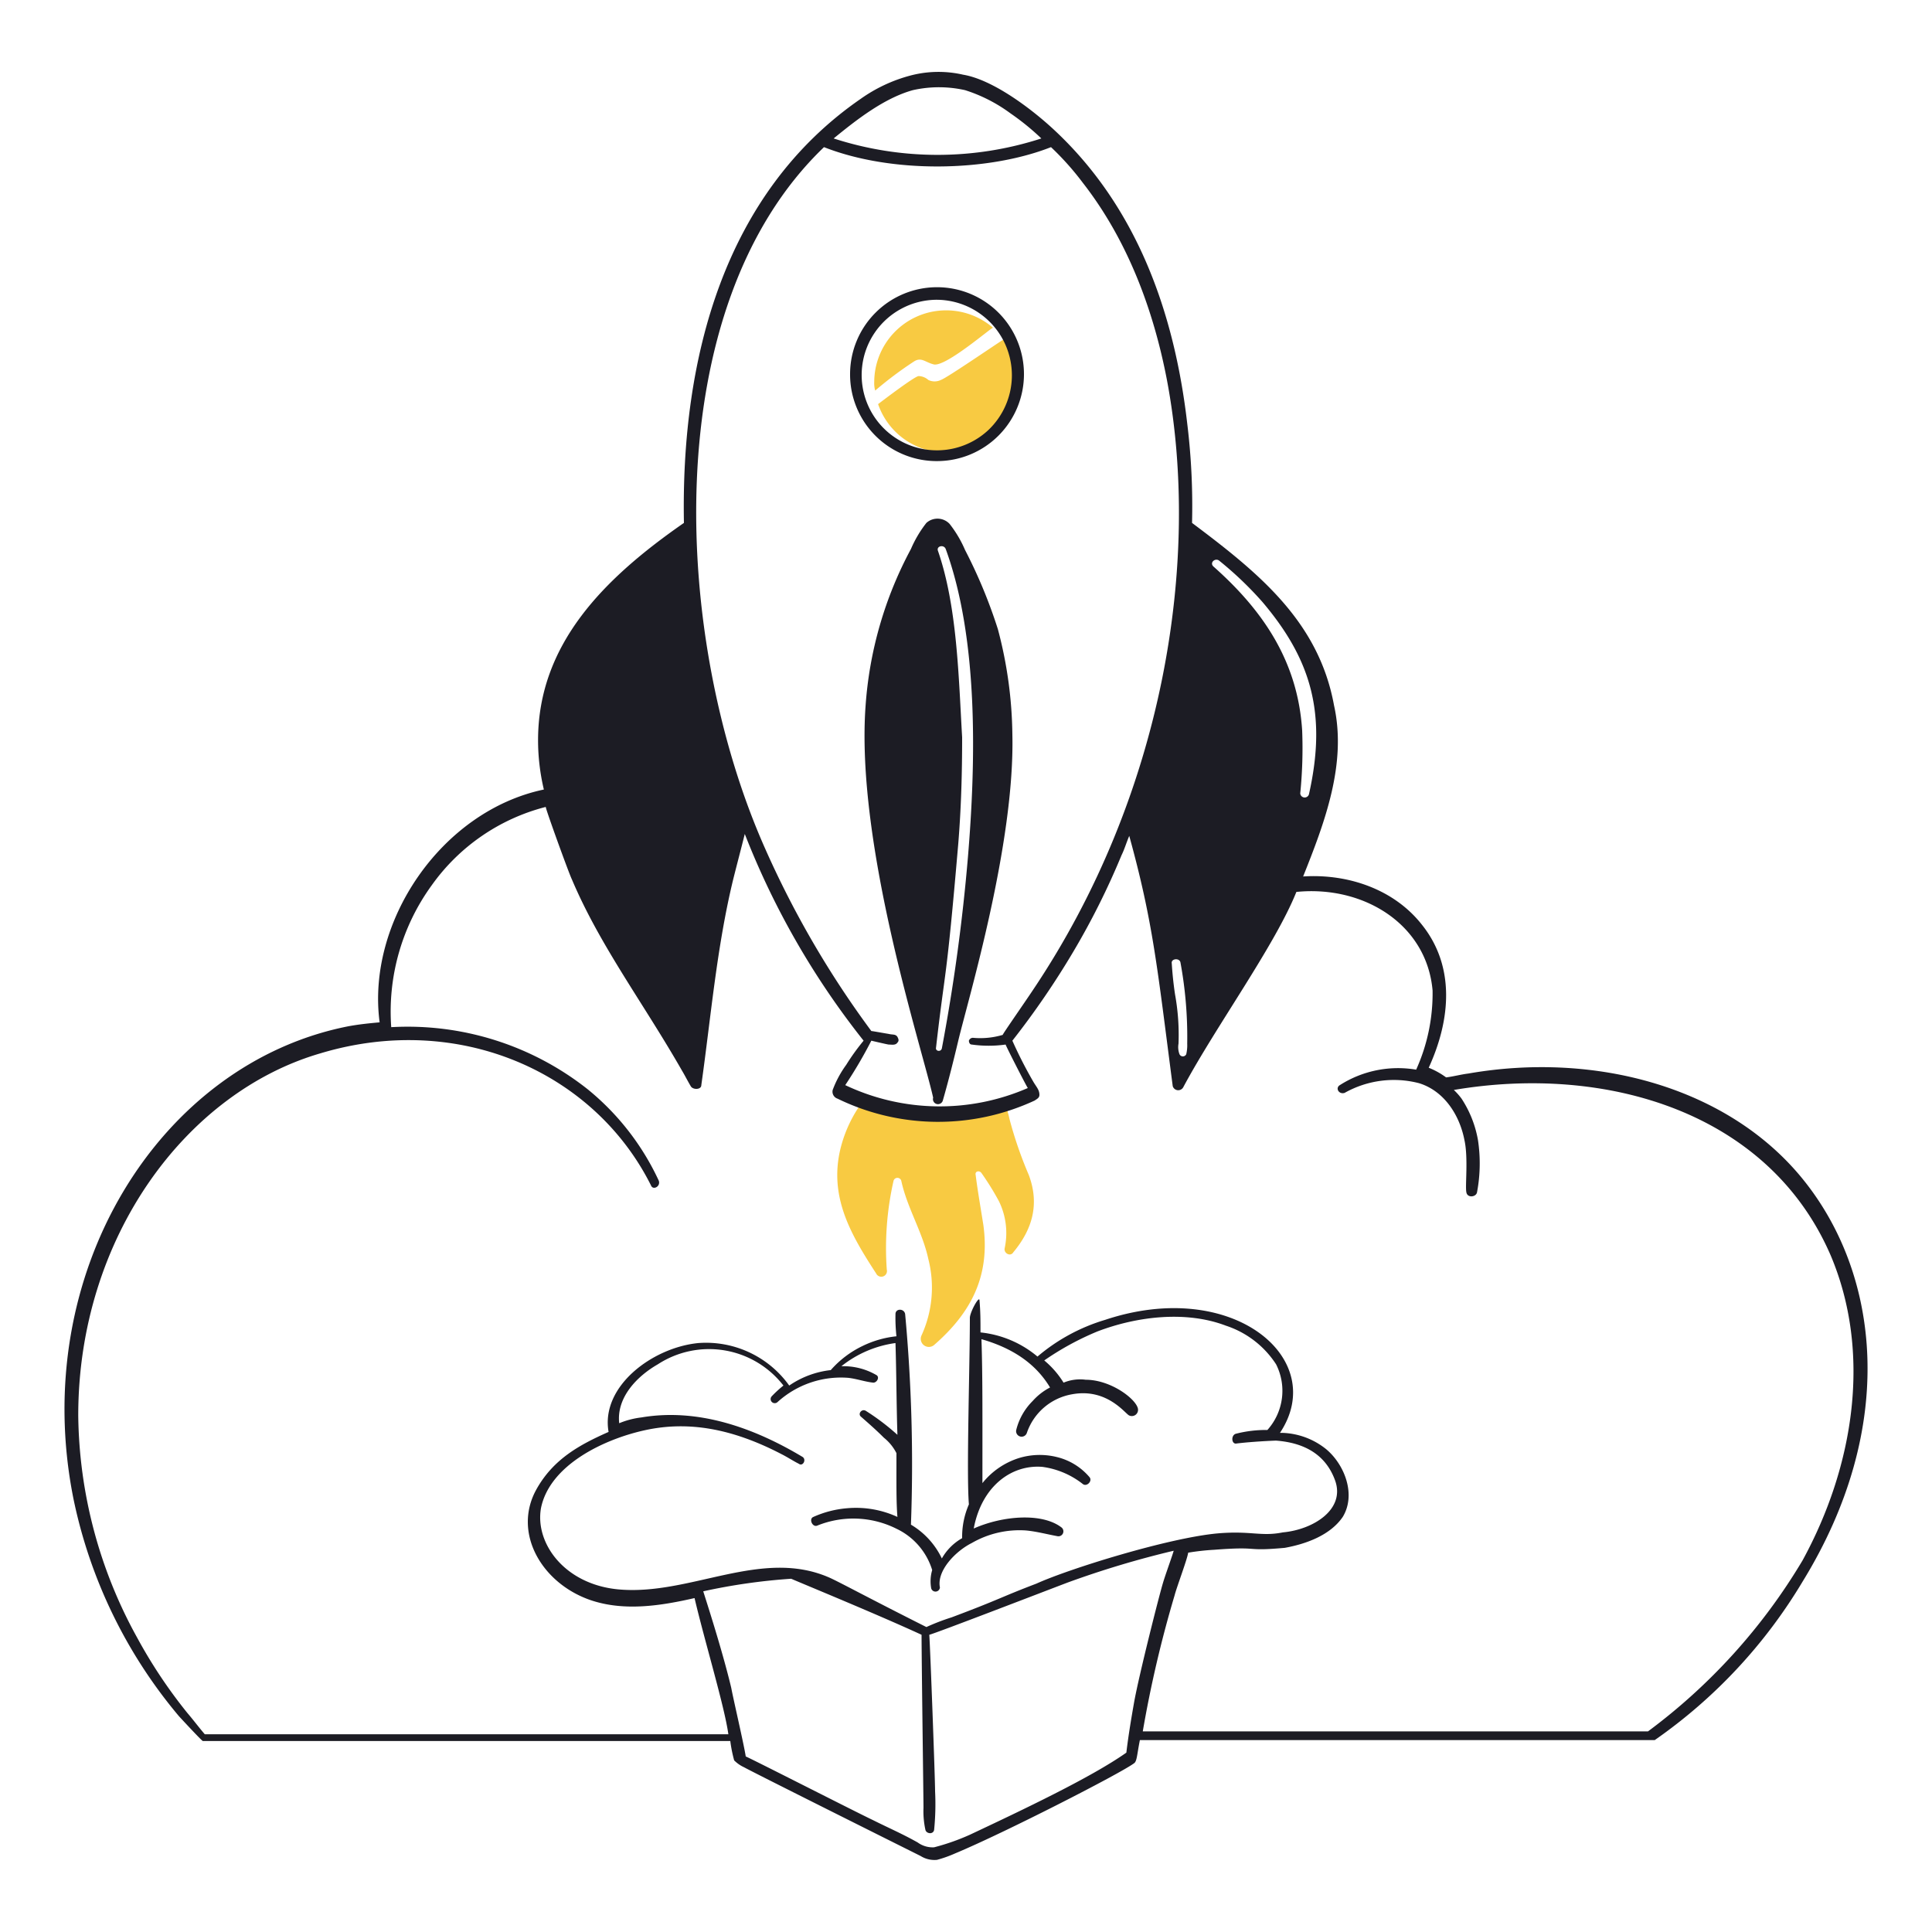<?xml version="1.0" encoding="UTF-8" standalone="no"?>
<svg viewBox="0 0 500 500" xmlns="http://www.w3.org/2000/svg" data-id="Product-Launch-3--Streamline-Brooklyn" height="500" width="500"><desc>Product Launch 3 Streamline Illustration: https://streamlinehq.com</desc><path d="M266.25 304.08a103.905 103.905 0 0 1 -5 -14.5 26.39 26.39 0 0 0 -1 -3.5c-1.817 0.907 -18.03 4.582 -37 -1a34.297 34.297 0 0 0 -5.75 12.25c-3 12.5 2.75 22.25 9.25 32.25a1.47 1.47 0 0 0 2.75 -1 78.815 78.815 0 0 1 1.75 -23 1.04 1.04 0 0 1 2 0c1.5 7 5.5 13.25 7 20.25a29.782 29.782 0 0 1 -1.75 19.75 2.095 2.095 0 0 0 3.25 2.5c9.75 -8.5 14.5 -18 12.75 -31 -0.75 -4.75 -1.5 -9 -2 -13 -0.25 -1 1 -1.25 1.5 -0.5a70.547 70.547 0 0 1 4.5 7.25 18.718 18.718 0 0 1 1.5 12.25c-0.25 1.25 1.5 2.25 2.25 1 5 -6 6.797 -12.517 4 -20Z" fill="#f8ca42" stroke-width="2.5"></path><path d="M249.75 142.327a30.075 30.075 0 0 0 -4 -6.75 4.3 4.3 0 0 0 -6 -0.25 30.075 30.075 0 0 0 -4 6.75 100.35 100.35 0 0 0 -11.75 40.75c-2.565 35.92 14.678 88.547 17.5 101.25a1.305 1.305 0 0 0 2.5 0.75c1.5 -5.25 2.75 -10.25 4 -15.5 2.515 -10.56 14.663 -50.847 14 -79.25a110.22 110.22 0 0 0 -3.75 -27.25 131.407 131.407 0 0 0 -8.5 -20.5Zm-7 0.25c-0.5 -1.25 1.5 -1.75 2 -0.5 8.5 23.345 7.817 54.96 5.75 79.75a487.335 487.335 0 0 1 -6.75 49.5c-0.25 1 -1.75 0.75 -1.5 -0.25 2.473 -21.627 2.552 -15.442 5.75 -52.75 0.75 -9.25 1 -18.25 1 -27.5 -0.915 -15.578 -1.25 -33.79 -6.25 -48.25Z" fill="#1c1c24" stroke-width="2.5"></path><path d="M236.5 93.577c1.965 -1.3 3 0.25 5.25 0.75 3.25 0.5 15 -9.75 15.25 -9.5a18.605 18.605 0 0 0 -30.75 14 6.923 6.923 0 0 0 0.25 2.25 97.347 97.347 0 0 1 10 -7.5Z" fill="#f8ca42" stroke-width="2.5"></path><path d="M259.75 87.83c-2.75 1.75 -14.75 10 -16.25 10.5a3.698 3.698 0 0 1 -3.25 0 3.912 3.912 0 0 0 -2.5 -1c-1 0 -9.5 6.5 -10.5 7.25a18.5 18.5 0 0 0 36 -6 17.85 17.85 0 0 0 -3.5 -10.75Z" fill="#f8ca42" stroke-width="2.5"></path><path d="M242.5 119.33a22.5 22.5 0 1 0 -22.5 -22.5 22.407 22.407 0 0 0 22.5 22.5Zm0 -41.75a19.543 19.543 0 0 1 13.25 33.75 19.483 19.483 0 1 1 -13.25 -33.75Z" fill="#1c1c24" stroke-width="2.5"></path><path d="M466.5 305.08c-19.25 -23.68 -53.54 -33 -86.5 -27.25 -2 0.25 -3.75 0.75 -5.75 1a20.267 20.267 0 0 0 -4.5 -2.5c5.75 -12.543 6.835 -26.27 -1.75 -37 -7.25 -9.25 -19.25 -13.25 -30.75 -12.5 5.633 -14.085 11.34 -29.215 8 -44.25 -3.955 -21.75 -19.5 -34.315 -36.75 -47.25a175.968 175.968 0 0 0 -1.25 -25.75c-3.373 -29.213 -13.317 -56.465 -34.75 -76.25 -5.695 -5.25 -15.575 -12.723 -23.25 -14a28.445 28.445 0 0 0 -13.75 0.25 39.792 39.792 0 0 0 -12.75 6C187.36 50 176.2 92.785 177 135.33c-20.58 14.29 -37.75 31.3 -37.75 56.25a55.5 55.5 0 0 0 1.5 12.75c-26.612 5.603 -45.957 34.325 -42.5 60.25 -2.75 0.25 -5.25 0.5 -8 1 -48.9 9.54 -82.935 63.83 -71.25 122.25a127.25 127.25 0 0 0 27.25 56.25c0.217 0.25 6 6.5 6.25 6.5h136.5a35.398 35.398 0 0 0 1 5 8.768 8.768 0 0 0 2.57 1.79c1.985 1.133 36.75 18.5 45.68 22.957a6.703 6.703 0 0 0 4.25 1 31.555 31.555 0 0 0 4.683 -1.667c12.568 -5.223 42.75 -20.665 46.318 -23.332 0.75 -0.5 0.75 -2.25 1.5 -6h133.25a133.215 133.215 0 0 0 38.25 -41c24.712 -40.153 20.02 -79.635 0 -104.248Zm-163.25 -55.75c-0.25 -1.25 2 -1.5 2.25 -0.25a106.145 106.145 0 0 1 1.75 21 10.25 10.25 0 0 1 -0.25 2.75 0.963 0.963 0 0 1 -1.75 0 5.198 5.198 0 0 1 -0.25 -2.75 58.575 58.575 0 0 0 -0.905 -12.75c-0.393 -2.615 -0.675 -5.308 -0.845 -8Zm35.5 -43.75a1.153 1.153 0 0 1 -2.25 -0.25 116.465 116.465 0 0 0 0.5 -16.25c-1.1 -17.582 -9.808 -30.83 -23 -42.5 -1 -1 0.5 -2.25 1.5 -1.5a91.082 91.082 0 0 1 11.25 10.75c12.53 14.805 16.718 28.78 12 49.75Zm-102.5 -182.25a30.75 30.75 0 0 1 13.5 0 40.168 40.168 0 0 1 11.75 6 65 65 0 0 1 8 6.5 87.12 87.12 0 0 1 -53.75 0c5.933 -4.853 13.07 -10.438 20.5 -12.5Zm-23 14.75c17.428 6.865 42.337 6.465 58.75 0a72.67 72.67 0 0 1 8.25 9.25c11.5 14.75 18.25 32.75 21.75 51 8.808 46.562 -0.573 107.17 -34.75 158 -2.5 3.75 -7.75 11.25 -7.75 11.5a20.5 20.5 0 0 1 -7.75 0.75 1.115 1.115 0 0 0 -1 0.75c0 0.5 0.25 1 0.75 1a31.553 31.553 0 0 0 8.75 0c0.25 0.75 5.5 11 5.75 11.25a57.078 57.078 0 0 1 -47.25 -0.75 116.91 116.91 0 0 0 6.75 -11.5s4.25 1 4.5 1c0.75 0 1.75 0.25 2.25 -0.5 0.5 -0.5 0.25 -1 0 -1.5 -0.5 -0.75 -1.25 -0.5 -2.25 -0.75 -1.5 -0.25 -4.25 -0.75 -4.5 -0.75a247.907 247.907 0 0 1 -27.5 -47.25c-24 -53.987 -28.155 -139.903 15.25 -181.5Zm37.75 436.75a57.877 57.877 0 0 1 -9.25 3.25 6.545 6.545 0 0 1 -4.25 -1.25c-4 -2.25 -7.5 -3.75 -11.5 -5.75 -4.107 -1.933 -32.668 -16.5 -33 -16.5 -0.5 -3.25 -3.25 -15 -3.75 -17.75 -2.377 -9.982 -6.71 -23.238 -7.25 -25a153.477 153.477 0 0 1 22.75 -3.25c4.168 1.78 23.018 9.54 33.75 14.5 0 6.25 0.5 42.75 0.5 44.75a22.385 22.385 0 0 0 0.5 5.75c0.25 1 2 1.25 2.25 0a66.822 66.822 0 0 0 0.25 -10c0 -3.25 -1.25 -37 -1.5 -40.5 1.79 -0.448 28.133 -10.6 35.75 -13.5a245.36 245.36 0 0 1 27.5 -8.25c-0.25 1 -2.25 6.5 -2.75 8.25 -1 3.25 -6.25 24 -7.5 31 -0.75 4.25 -1.5 8.75 -2 13 -9.07 6.402 -26.858 14.83 -40.5 21.25Zm-48.75 -98.5c1.5 0.75 3 1.75 4.5 2.5 1 0.75 2 -1 1 -1.75 -12.5 -7.5 -27 -12.75 -41.75 -10.25a21.62 21.62 0 0 0 -5.75 1.5c-0.75 -6.75 4.75 -12.25 10 -15.25a24.33 24.33 0 0 1 32.5 5.5 29.962 29.962 0 0 0 -3 2.75 1.06 1.06 0 0 0 1.5 1.5 24.41 24.41 0 0 1 18.25 -6.25c2.25 0.25 4.25 1 6.5 1.25 1 0 1.75 -1.5 0.75 -2a16.955 16.955 0 0 0 -9 -2.25 28.637 28.637 0 0 1 14 -6c0.25 8 0.25 16 0.5 23.75a59.477 59.477 0 0 0 -8.25 -6.25c-1 -0.5 -2 0.75 -1.25 1.5 2 1.75 4 3.5 6 5.5a12.09 12.09 0 0 1 3.25 4c0 7.883 -0.068 12.397 0.25 16.5a25.633 25.633 0 0 0 -13 -2.25 26.59 26.59 0 0 0 -8.75 2.25c-1.25 0.5 -0.25 2.75 1 2.25a24.878 24.878 0 0 1 20.5 0.805 17.5 17.5 0 0 1 9.25 10.695 10.21 10.21 0 0 0 -0.25 4.75 1.15 1.15 0 0 0 2.25 -0.25c-0.865 -4.322 4.043 -9.397 8.25 -11.5a24.707 24.707 0 0 1 14 -3.25c2.75 0.25 5.5 1 8.25 1.5a1.282 1.282 0 0 0 1 -2.25c-4.985 -3.877 -15.185 -3.113 -22.75 0.25 2.032 -10.853 9.688 -16.592 17.75 -15.957a21.54 21.54 0 0 1 10.5 4.457c1 0.75 2.5 -0.75 1.75 -1.75a16.012 16.012 0 0 0 -8.5 -5.25 18.383 18.383 0 0 0 -9.75 0.25 19.7 19.7 0 0 0 -9.5 6.5c0 -18.475 0.062 -27.843 -0.25 -37.25 9.36 2.672 14.643 7.322 17.75 12.5a15.57 15.57 0 0 0 -4.5 3.5 15.962 15.962 0 0 0 -4.25 7.5 1.427 1.427 0 0 0 2.75 0.75 15.065 15.065 0 0 1 11.75 -10c9.113 -1.658 13.807 5.185 14.75 5.5a1.607 1.607 0 0 0 2.25 -1.75c-0.5 -2.55 -7.045 -7.5 -13.5 -7.5a11.135 11.135 0 0 0 -5.75 0.75 23.582 23.582 0 0 0 -5 -5.75 73.395 73.395 0 0 1 13.75 -7.5c10.277 -3.917 22.93 -5.433 33.25 -1.5a24.615 24.615 0 0 1 13 10 15.188 15.188 0 0 1 -2.25 17 31.058 31.058 0 0 0 -8.25 1c-1.25 0.5 -1 2.75 0.25 2.5 4 -0.5 9.75 -0.75 10.25 -0.75 7.2 0.552 12.775 3.5 15.25 10.25 2.763 7.542 -5.61 12.783 -13.5 13.5 -5.667 1.133 -8.19 -0.465 -16.75 0.25 -12.77 1.125 -38.625 9.193 -47 13 -9.59 3.653 -9.25 3.967 -22 8.75a56.398 56.398 0 0 0 -6.5 2.5c-14.407 -7.237 -22.562 -11.668 -25 -12.75 -17.663 -7.85 -36.127 4.732 -54.75 3 -13.918 -1.325 -21.575 -11.945 -20 -21 2.232 -11.165 16.25 -17.87 26.957 -20.203 10.982 -2.393 22.312 -0.55 35.293 6.202Zm224.25 71.75h-130.75a302.71 302.71 0 0 1 8.25 -35.25c0.5 -2 3.25 -9.25 3.5 -11a61.925 61.925 0 0 1 6.75 -0.75c12.33 -0.95 7.473 0.48 18.25 -0.5 5.5 -1 11.75 -3.25 15 -8 3.5 -5.75 0.5 -13.5 -4.25 -17.5a19 19 0 0 0 -11.25 -4.25h-0.75c12.768 -19.152 -12.21 -40.265 -45.25 -29.25a48.305 48.305 0 0 0 -17.5 9.5 27.233 27.233 0 0 0 -14.75 -6.25c0 -3 0 -5.25 -0.25 -8.25 0 -1.5 -2.5 3 -2.5 4.5 0 12.323 -0.91 40.343 -0.25 48.25a21.06 21.06 0 0 0 -1.75 8.75 13.822 13.822 0 0 0 -5.25 5.25 20.362 20.362 0 0 0 -8 -8.75 421.613 421.613 0 0 0 -1.5 -54.5c-0.25 -1.5 -2.5 -1.5 -2.5 0a44.25 44.25 0 0 0 0.25 5.75 26.22 26.22 0 0 0 -8.75 2.5 25.75 25.75 0 0 0 -8.25 6.25 23.547 23.547 0 0 0 -10.75 4 26.465 26.465 0 0 0 -23.5 -11c-11.863 1.147 -25.335 11.188 -23.25 23 -7.268 3.23 -14.307 6.923 -18.75 15 -6.072 11.133 1.405 24.12 14 28.5 8.75 3 18.25 1.5 27 -0.5 2.5 10.75 7.75 28 8.75 35.25H53c-1.5 -1.75 -3 -3.75 -4.5 -5.5a128.597 128.597 0 0 1 -13 -19.5 121.343 121.343 0 0 1 -15.25 -57.5c0 -46.18 28.027 -83.7 62.75 -93.75 35.797 -10.75 70.82 4.89 85.5 34.25 0.5 1.25 2.5 0.25 2 -1.25a66.47 66.47 0 0 0 -18.5 -23.75 75.1 75.1 0 0 0 -50.75 -16 55.635 55.635 0 0 1 10.5 -36.75 52.05 52.05 0 0 1 29.5 -20.25c-0.25 0 6 17.25 6.75 18.75 7.268 17.18 18.538 32.065 28.5 49.5 0.75 1.25 1.5 2.75 2.25 4 0.5 1 2.75 1 2.75 -0.25 2.5 -17.75 4 -35.75 8.25 -53.25 1 -4 2 -7.75 3 -11.75a207.113 207.113 0 0 0 30.75 53.5 56.72 56.72 0 0 0 -4.5 6.25 26.938 26.938 0 0 0 -3.5 6.5 1.9 1.9 0 0 0 1.25 2.25 59.447 59.447 0 0 0 51 0.5c0.75 -0.5 1.25 -0.75 1.25 -1.5 0 -1.25 -0.75 -2 -1.5 -3.25a111.773 111.773 0 0 1 -5.5 -10.75 213.5 213.5 0 0 0 15.75 -23 194.352 194.352 0 0 0 12.5 -25c0.75 -1.5 1.25 -3.25 2 -5 6.195 22.458 7.232 33.955 11.25 64.75a1.482 1.482 0 0 0 2.75 0.25c8.338 -15.588 23.718 -36.672 29.25 -50.5 17.448 -1.75 33.75 8.39 35.25 25.5a47.865 47.865 0 0 1 -4.25 20.5 27.965 27.965 0 0 0 -19.75 4c-1.25 0.75 -0.25 2.5 1.25 2a25.947 25.947 0 0 1 19.25 -2.5c6.5 2 10.5 8.25 11.75 14.75 1.022 4.603 0.14 12.067 0.5 13.5 0.25 1.5 2.5 1.25 2.75 0a40.28 40.28 0 0 0 0.25 -13.5 28.5 28.5 0 0 0 -4.25 -10.75 16.175 16.175 0 0 0 -2 -2.25c39.562 -6.707 81.483 5.79 97.5 42.75 10.685 25.188 6.13 54.53 -7.25 79a151.615 151.615 0 0 1 -40 44.25Z" fill="#1c1c24" stroke-width="2.5"></path></svg>